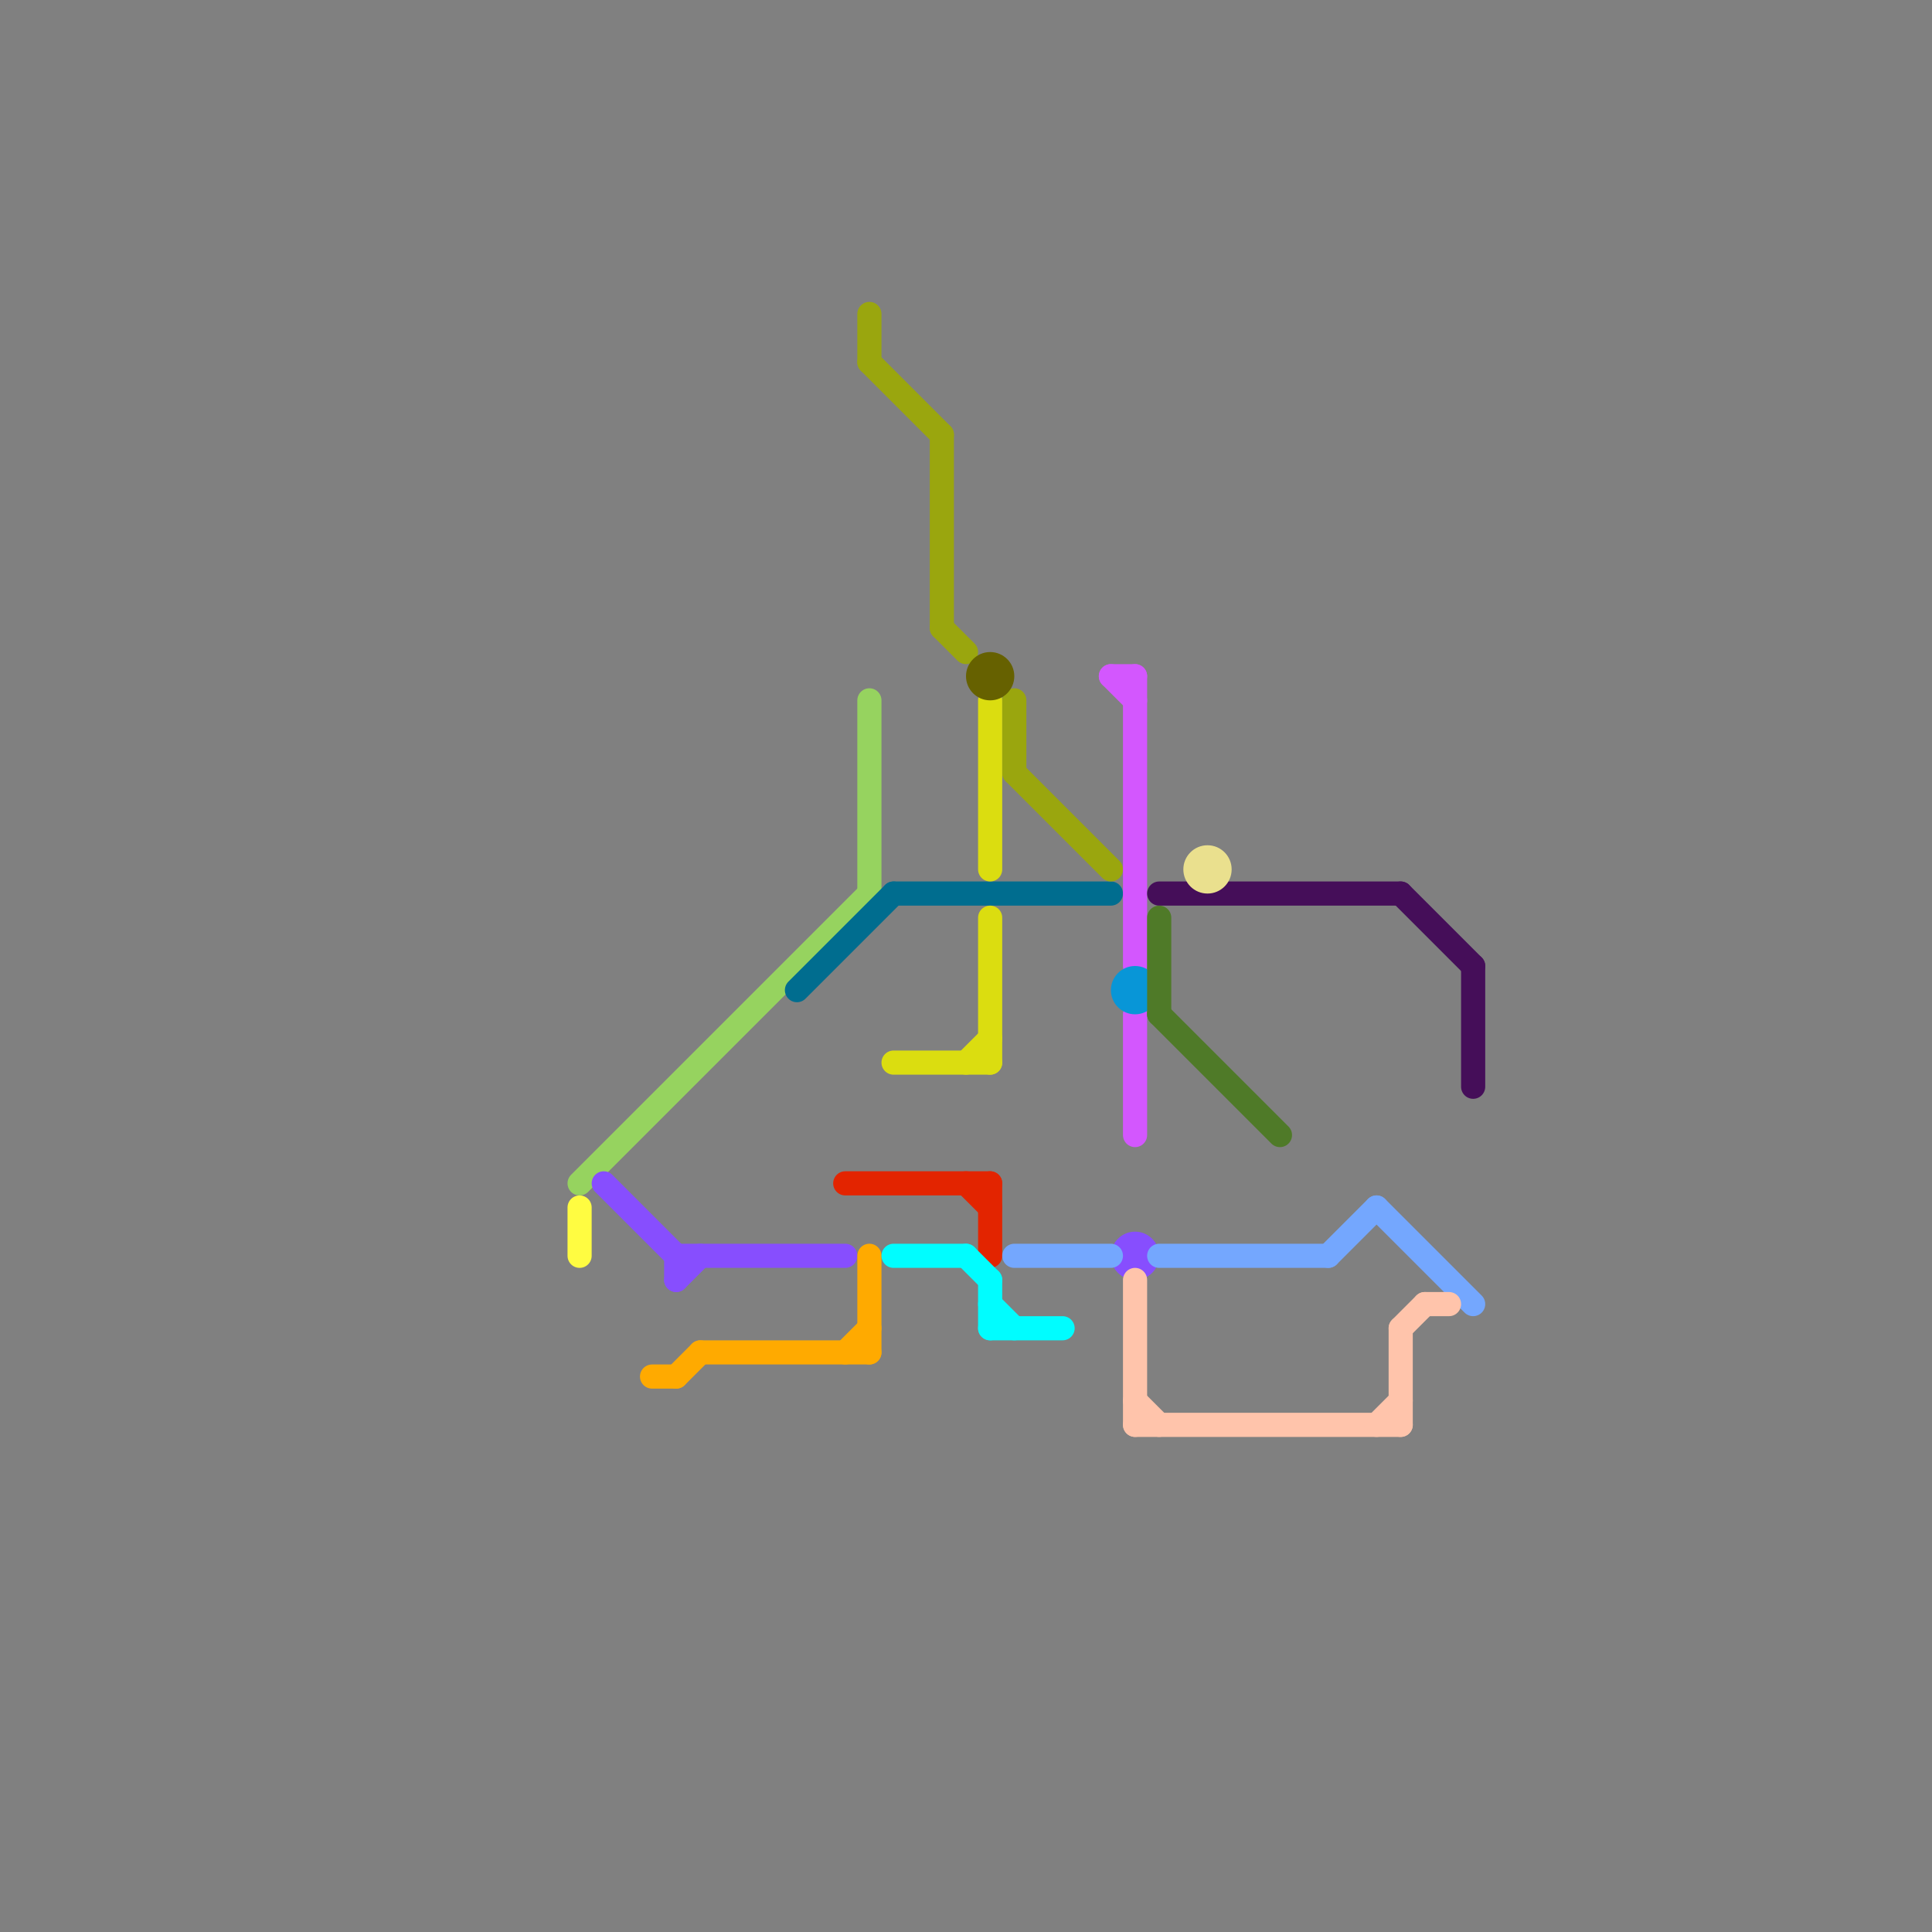 
<svg version="1.1" xmlns="http://www.w3.org/2000/svg" viewBox="0 0 80 80">
<rect x="0" y="0" width="80" height="80" fill="#808080" stroke="none"/>
<style>text { font: 1px Helvetica; font-weight: 600; white-space: pre; dominant-baseline: central; } line { stroke-width: 1; fill: none; stroke-linecap: round; stroke-linejoin: round; } .c0 { stroke: #96d35f } .c1 { stroke: #fffc41 } .c2 { stroke: #874efe } .c3 { stroke: #ffaa00 } .c4 { stroke: #006d8f } .c5 { stroke: #e32400 } .c6 { stroke: #9aa60e } .c7 { stroke: #dbdd10 } .c8 { stroke: #00fdff } .c9 { stroke: #666100 } .c10 { stroke: #74a7fe } .c11 { stroke: #d357fe } .c12 { stroke: #0896d7 } .c13 { stroke: #ffc4ab } .c14 { stroke: #450e59 } .c15 { stroke: #4f7a28 } .c16 { stroke: #eae08e }</style><defs><g id="wm-xf"><circle r="1.2" fill="#000"/><circle r="0.9" fill="#fff"/><circle r="0.6" fill="#000"/><circle r="0.3" fill="#fff"/></g><g id="wm"><circle r="0.6" fill="#000"/><circle r="0.3" fill="#fff"/></g></defs><line class="c0" x1="24" y1="49" x2="36" y2="37"/><line class="c0" x1="36" y1="29" x2="36" y2="37"/><line class="c1" x1="24" y1="50" x2="24" y2="52"/><line class="c2" x1="25" y1="49" x2="28" y2="52"/><line class="c2" x1="28" y1="52" x2="28" y2="53"/><line class="c2" x1="28" y1="52" x2="35" y2="52"/><line class="c2" x1="28" y1="53" x2="29" y2="52"/><circle cx="47" cy="52" r="1" fill="#874efe" /><line class="c3" x1="28" y1="57" x2="29" y2="56"/><line class="c3" x1="27" y1="57" x2="28" y2="57"/><line class="c3" x1="36" y1="52" x2="36" y2="56"/><line class="c3" x1="29" y1="56" x2="36" y2="56"/><line class="c3" x1="35" y1="56" x2="36" y2="55"/><line class="c4" x1="33" y1="41" x2="37" y2="37"/><line class="c4" x1="37" y1="37" x2="46" y2="37"/><line class="c5" x1="35" y1="49" x2="41" y2="49"/><line class="c5" x1="41" y1="49" x2="41" y2="52"/><line class="c5" x1="40" y1="49" x2="41" y2="50"/><line class="c6" x1="36" y1="15" x2="39" y2="18"/><line class="c6" x1="36" y1="13" x2="36" y2="15"/><line class="c6" x1="42" y1="29" x2="42" y2="32"/><line class="c6" x1="42" y1="32" x2="46" y2="36"/><line class="c6" x1="39" y1="18" x2="39" y2="26"/><line class="c6" x1="39" y1="26" x2="40" y2="27"/><line class="c7" x1="41" y1="38" x2="41" y2="44"/><line class="c7" x1="40" y1="44" x2="41" y2="43"/><line class="c7" x1="37" y1="44" x2="41" y2="44"/><line class="c7" x1="41" y1="29" x2="41" y2="36"/><line class="c8" x1="41" y1="53" x2="41" y2="55"/><line class="c8" x1="41" y1="54" x2="42" y2="55"/><line class="c8" x1="41" y1="55" x2="44" y2="55"/><line class="c8" x1="37" y1="52" x2="40" y2="52"/><line class="c8" x1="40" y1="52" x2="41" y2="53"/><circle cx="41" cy="28" r="1" fill="#666100" /><line class="c10" x1="57" y1="50" x2="61" y2="54"/><line class="c10" x1="48" y1="52" x2="55" y2="52"/><line class="c10" x1="42" y1="52" x2="46" y2="52"/><line class="c10" x1="55" y1="52" x2="57" y2="50"/><line class="c11" x1="47" y1="42" x2="47" y2="47"/><line class="c11" x1="46" y1="28" x2="47" y2="28"/><line class="c11" x1="46" y1="28" x2="47" y2="29"/><line class="c11" x1="47" y1="28" x2="47" y2="40"/><circle cx="47" cy="41" r="1" fill="#0896d7" /><line class="c13" x1="59" y1="54" x2="60" y2="54"/><line class="c13" x1="47" y1="58" x2="48" y2="59"/><line class="c13" x1="58" y1="55" x2="59" y2="54"/><line class="c13" x1="47" y1="53" x2="47" y2="59"/><line class="c13" x1="47" y1="59" x2="58" y2="59"/><line class="c13" x1="58" y1="55" x2="58" y2="59"/><line class="c13" x1="57" y1="59" x2="58" y2="58"/><line class="c14" x1="48" y1="37" x2="58" y2="37"/><line class="c14" x1="58" y1="37" x2="61" y2="40"/><line class="c14" x1="61" y1="40" x2="61" y2="45"/><line class="c15" x1="48" y1="38" x2="48" y2="42"/><line class="c15" x1="48" y1="42" x2="53" y2="47"/><circle cx="50" cy="36" r="1" fill="#eae08e" />
</svg>
